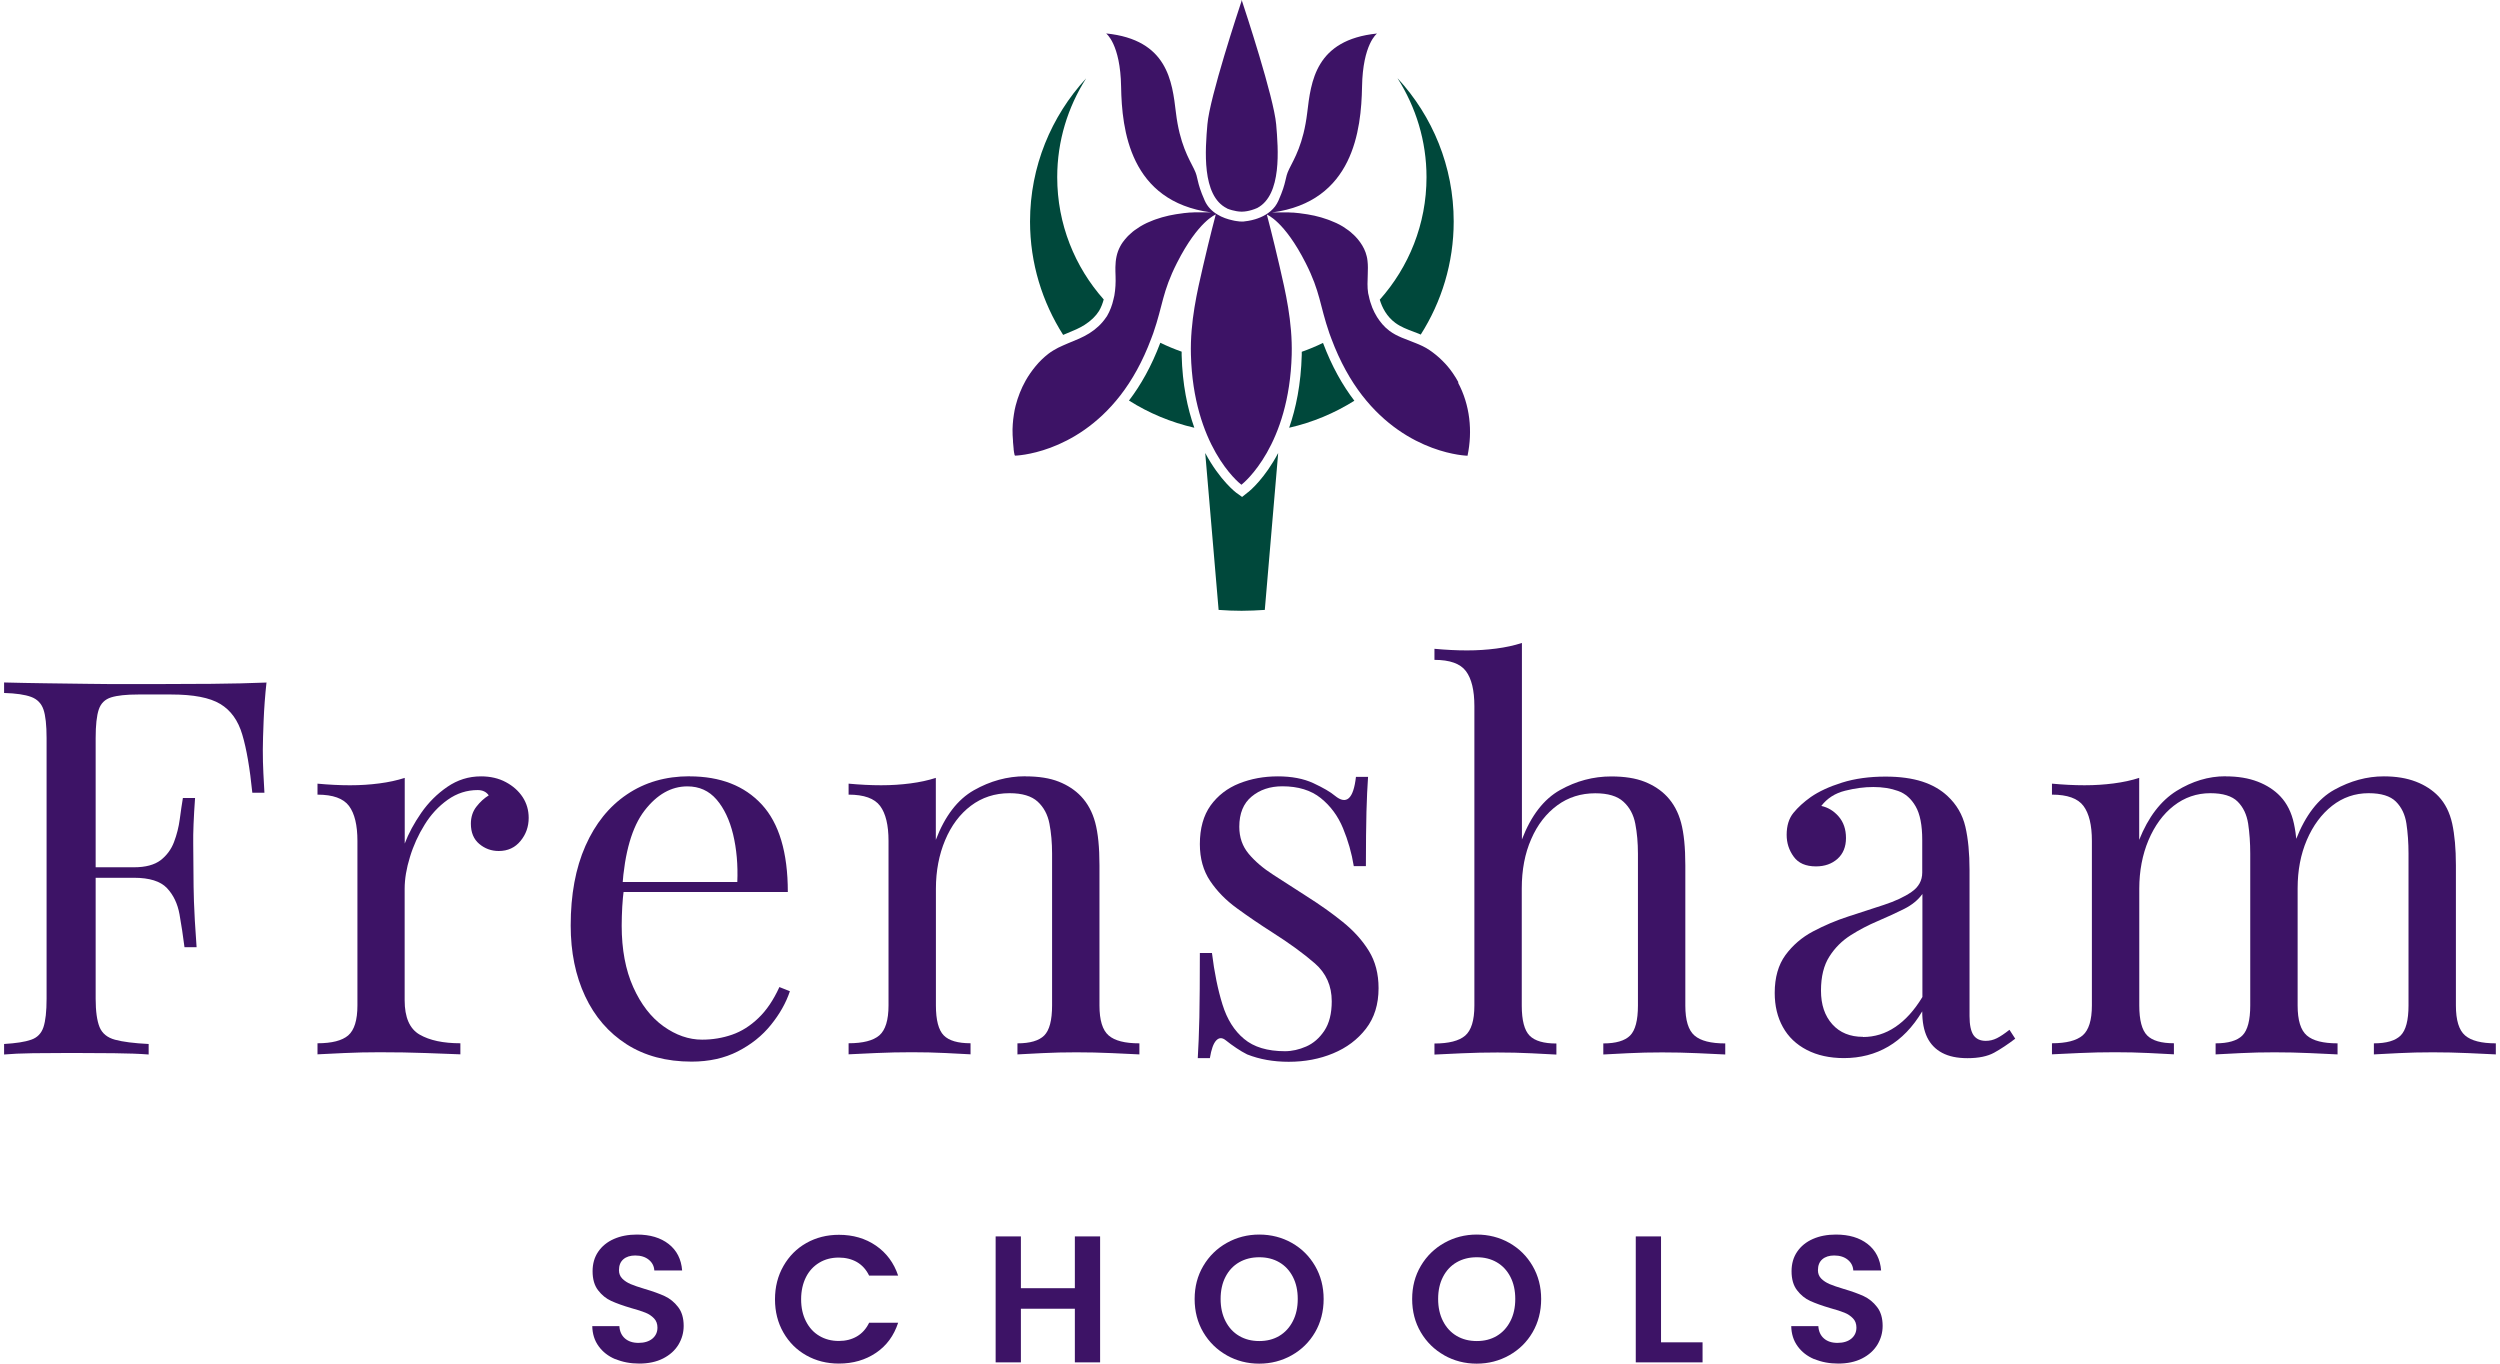 <?xml version="1.0" encoding="UTF-8"?> <svg xmlns="http://www.w3.org/2000/svg" id="Layer_1" version="1.1" viewBox="0 0 311.81 170.08"><!-- Generator: Adobe Illustrator 29.2.1, SVG Export Plug-In . SVG Version: 2.1.0 Build 116) --><defs><style> .st0 { fill: #00483b; } .st1 { fill: #3d1366; } </style></defs><g><g><g><path class="st0" d="M135.44,9.8c-4.31,4.7-6.97,10.95-6.97,17.83,0,5.21,1.53,10.05,4.13,14.14.18-.08.37-.16.55-.23.76-.31,1.48-.61,2.11-1.01.79-.5,1.41-1.1,1.81-1.74.27-.45.45-.94.59-1.44-3.6-4.06-5.8-9.39-5.8-15.25,0-4.53,1.33-8.74,3.59-12.3Z"></path><path class="st0" d="M162.36,43.87c0,.13,0,.27,0,.4-.1,3.67-.73,6.67-1.57,9.08,2.93-.67,5.67-1.82,8.13-3.37-1.46-1.91-2.81-4.28-3.91-7.21-.86.42-1.75.79-2.66,1.11Z"></path><path class="st0" d="M147.38,43.86c-.91-.32-1.8-.69-2.66-1.11-1.1,2.93-2.45,5.3-3.91,7.21,2.47,1.56,5.21,2.71,8.15,3.39-.85-2.41-1.49-5.4-1.58-9.07,0-.14,0-.27,0-.41Z"></path><path class="st0" d="M174.33,9.8c2.26,3.56,3.59,7.77,3.59,12.3,0,5.87-2.21,11.21-5.83,15.28.3,1,.87,2.1,1.94,2.89.66.49,1.46.8,2.32,1.12.2.08.4.15.6.23.08.03.17.07.25.11,2.59-4.08,4.11-8.91,4.11-14.11,0-6.88-2.65-13.13-6.97-17.83Z"></path></g><g><path class="st1" d="M181.91,47.7c-.21-.4-.45-.78-.71-1.16-.39-.57-.83-1.09-1.32-1.57-.48-.48-1.01-.91-1.58-1.3-.55-.38-1.16-.65-1.79-.9-.01,0-.02,0-.03-.01-.55-.22-1.1-.42-1.65-.65-.27-.12-.54-.24-.8-.38-.26-.14-.51-.3-.75-.48-.63-.47-1.12-1.07-1.53-1.71-.23-.37-.42-.75-.59-1.16-.19-.48-.34-.97-.44-1.48-.02-.11-.06-.21-.08-.33-.06-.38-.08-.77-.08-1.15,0-.39.02-.77.03-1.16.02-.58.04-1.16-.03-1.73-.02-.19-.05-.38-.1-.57-.15-.64-.44-1.22-.82-1.75-.18-.25-.37-.48-.57-.69-.06-.07-.13-.13-.19-.19-.15-.15-.31-.29-.48-.43-.07-.06-.14-.12-.22-.17-.2-.15-.4-.29-.61-.42-.04-.02-.07-.05-.11-.07-.25-.15-.51-.29-.77-.41-.08-.04-.15-.07-.23-.1-.2-.09-.39-.17-.6-.25-.09-.03-.18-.07-.27-.1-.21-.08-.43-.14-.64-.21-.06-.02-.13-.04-.19-.06-.28-.08-.55-.15-.82-.21-.07-.02-.14-.03-.21-.04-.21-.04-.42-.08-.62-.12-.09-.01-.17-.03-.26-.04-.2-.03-.39-.06-.58-.08-.07,0-.14-.02-.2-.03-.25-.03-.49-.05-.72-.07-.04,0-.08,0-.13,0-.19-.01-.38-.02-.55-.03-.07,0-.14,0-.2,0-.15,0-.29,0-.42,0-.05,0-.11,0-.16,0-.11,0-.22,0-.32,0-.07,0-.14,0-.2,0-.09,0-.17,0-.25,0-.04,0-.09,0-.13,0-.08,0-.14,0-.19.01-.02,0-.04,0-.06,0-.05,0-.08,0-.08,0,10.15-1.35,11.12-10.32,11.22-15.68.09-5.35,1.87-6.64,1.87-6.64-7.71.79-8.24,6.01-8.71,9.9-.47,3.89-1.62,5.72-2.24,6.98-.62,1.26-.24,1.46-1.35,3.97-.12.27-.26.5-.42.72-.33.43-.73.76-1.16,1.02s-.88.44-1.3.57c-.63.19-1.19.26-1.49.29-.05,0-.13,0-.21,0,0,0,0,0-.01,0-.09,0-.18,0-.26-.01-.1-.01-.24-.03-.39-.05-.15-.02-.33-.05-.51-.1-.56-.12-1.25-.34-1.88-.73-.63-.38-1.21-.93-1.56-1.72-1.11-2.51-.72-2.71-1.35-3.97-.62-1.26-1.77-3.09-2.24-6.98-.47-3.89-1.01-9.12-8.71-9.9,0,0,1.78,1.29,1.87,6.64.09,5.35,1.07,14.32,11.22,15.68,0,0-.03,0-.08,0-.01,0-.04,0-.06,0-.05,0-.11,0-.18-.01-.04,0-.09,0-.13,0-.08,0-.16,0-.25,0-.06,0-.13,0-.2,0-.1,0-.2,0-.32,0-.05,0-.11,0-.16,0-.13,0-.27,0-.42,0-.07,0-.13,0-.2,0-.18,0-.36.02-.55.03-.04,0-.08,0-.13,0-.23.02-.48.04-.72.07-.07,0-.14.02-.2.03-.19.02-.38.05-.58.08-.09.01-.17.03-.26.04-.21.03-.42.07-.63.12-.07.01-.13.03-.2.04-.27.06-.55.13-.83.21-.06.02-.12.04-.19.06-.22.06-.43.13-.65.21-.09.03-.18.06-.27.1-.2.08-.4.16-.6.25-.08.03-.15.07-.23.1-.26.13-.52.26-.78.42-.04.02-.07.05-.11.07-.21.13-.42.27-.62.42-.07.06-.14.12-.22.17-.17.14-.32.28-.48.43-.06.06-.13.12-.19.19-.2.22-.4.45-.57.69-.12.17-.22.33-.31.5-.45.83-.59,1.68-.61,2.6,0,.37,0,.74.02,1.13.03.79-.01,1.62-.15,2.42-.03.17-.08.34-.12.51-.08.35-.18.7-.31,1.03-.14.36-.3.71-.49,1.03-.04.06-.09.12-.13.18-.53.79-1.26,1.45-2.07,1.96-.81.51-1.71.86-2.59,1.22-.02,0-.03.02-.05.02-.42.18-.84.36-1.25.56-.42.22-.83.46-1.21.75-.58.45-1.12.97-1.59,1.54s-.9,1.18-1.26,1.82c-.55.98-.96,2.03-1.24,3.11-.09.36-.17.73-.22,1.1-.07.41-.11.82-.14,1.23-.03.41-.04.83-.02,1.24,0,.02,0,.06,0,.09,0,.14.02.41.05.74,0,.05,0,.09,0,.13.02.28.05.59.08.87,0,.02,0,.04,0,.06.03.26.06.47.1.61,0,.02,0,.05.01.07.01.03.02.03.03.05.01.02.02.05.03.05,0,0,7.43-.14,13.15-7.53,1.44-1.86,2.77-4.2,3.85-7.1.08-.21.16-.42.24-.64,1.22-3.52,1.11-5.12,2.96-8.77,2.65-5.23,4.84-6.04,4.84-6.04,0,0-.72,2.69-1.59,6.46-.72,3.12-1.62,6.91-1.51,11.03h0c.3,11.31,5.88,15.92,6.3,16.22.38-.3,5.97-4.91,6.27-16.21,0,0,0,0,0,0,.11-4.12-.79-7.91-1.51-11.03-.87-3.76-1.59-6.46-1.59-6.46,0,0,2.19.81,4.84,6.04,1.85,3.64,1.74,5.24,2.96,8.77.08.22.16.43.24.65,1.08,2.9,2.41,5.24,3.85,7.1,5.72,7.38,13.14,7.52,13.14,7.52.65-3.08.3-6.36-1.19-9.13Z"></path><path class="st1" d="M153.03,26c.43.18.86.28,1.2.34.2.03.4.06.63.06h.03c.22,0,.42-.03.62-.06.36-.06.83-.19,1.3-.4,3.09-1.63,2.62-7.38,2.36-10.42-.29-3.37-3.88-14.24-4.27-15.42v-.11s0,.02-.02.06c-.01-.03-.02-.06-.02-.06v.11c-.39,1.18-3.99,12.05-4.27,15.42-.26,3.07-.75,8.91,2.45,10.47Z"></path></g></g><path class="st0" d="M155.63,61.41l-.71.57-.74-.53s-2.03-1.52-3.86-4.95l1.67,19.57c.95.07,1.91.11,2.87.11s1.94-.05,2.89-.11l1.67-19.57c-1.65,3.12-3.44,4.65-3.79,4.92Z"></path></g><g><path class="st1" d="M33.24,85.1c-.18,1.66-.3,3.27-.36,4.82-.06,1.55-.1,2.74-.1,3.57,0,1.05.02,2.03.07,2.95.04.92.09,1.73.13,2.43h-1.51c-.31-3.06-.72-5.47-1.25-7.24-.52-1.77-1.44-3.05-2.75-3.83-1.31-.79-3.34-1.18-6.1-1.18h-4.13c-1.49,0-2.61.12-3.38.36-.77.24-1.28.74-1.54,1.51-.26.77-.39,1.96-.39,3.57v32.51c0,1.57.17,2.75.49,3.54.33.79.97,1.31,1.93,1.57.96.26,2.36.44,4.19.53v1.31c-1.14-.09-2.58-.14-4.33-.16s-3.52-.03-5.31-.03-3.3.01-4.79.03-2.69.08-3.6.16v-1.31c1.49-.09,2.61-.26,3.37-.53.77-.26,1.28-.79,1.54-1.57.26-.79.39-1.97.39-3.54v-32.51c0-1.62-.13-2.81-.39-3.57-.26-.76-.78-1.29-1.54-1.57-.76-.28-1.89-.45-3.37-.49v-1.31c1.62.04,3.32.08,5.11.1,1.79.02,3.56.04,5.31.07s3.38.03,4.88.03h3.7c2.01,0,4.29-.01,6.85-.03,2.56-.02,4.84-.08,6.85-.16ZM23.08,108.17v1.31h-13.11v-1.31h13.11ZM24.33,99.52c-.18,2.49-.25,4.39-.23,5.7s.03,2.51.03,3.61.02,2.29.06,3.61.15,3.21.33,5.7h-1.51c-.18-1.4-.38-2.76-.62-4.1-.24-1.33-.76-2.42-1.57-3.28-.81-.85-2.18-1.28-4.1-1.28v-1.31c1.44,0,2.54-.3,3.31-.88.76-.59,1.32-1.34,1.67-2.26.35-.92.59-1.87.72-2.85.13-.98.26-1.87.39-2.65h1.51Z"></path><path class="st1" d="M59.98,96.83c1.18,0,2.22.24,3.11.72.9.48,1.6,1.11,2.1,1.87.5.77.75,1.63.75,2.59,0,1.09-.34,2.06-1.02,2.88-.68.83-1.58,1.25-2.72,1.25-.92,0-1.73-.3-2.42-.88-.7-.59-1.05-1.43-1.05-2.52,0-.83.23-1.54.69-2.13.46-.59.97-1.06,1.54-1.41-.31-.44-.77-.66-1.38-.66-1.35,0-2.6.4-3.74,1.21-1.14.81-2.1,1.84-2.88,3.11-.79,1.27-1.4,2.61-1.83,4.03-.44,1.42-.66,2.74-.66,3.97v13.89c0,2.14.62,3.57,1.87,4.29,1.25.72,2.94,1.08,5.08,1.08v1.38c-1-.04-2.42-.1-4.26-.16-1.84-.07-3.78-.1-5.83-.1-1.49,0-2.96.03-4.42.1-1.46.06-2.57.12-3.31.16v-1.38c1.79,0,3.07-.33,3.83-.98.76-.66,1.15-1.9,1.15-3.74v-20.52c0-1.97-.35-3.42-1.05-4.36-.7-.94-2.01-1.41-3.93-1.41v-1.37c1.4.13,2.75.2,4.06.2s2.48-.08,3.64-.23c1.16-.15,2.22-.38,3.18-.69v8.19c.48-1.27,1.17-2.54,2.06-3.83.9-1.29,1.98-2.37,3.25-3.24,1.27-.87,2.66-1.31,4.19-1.31Z"></path><path class="st1" d="M86,96.83c3.84,0,6.85,1.17,9.01,3.51,2.16,2.34,3.25,5.98,3.25,10.91h-23.14l-.07-1.24h16.91c.09-2.14-.09-4.12-.52-5.93-.44-1.81-1.13-3.27-2.07-4.36-.94-1.09-2.15-1.64-3.64-1.64-2.01,0-3.79,1.01-5.34,3.02s-2.48,5.2-2.78,9.57l.2.26c-.09.66-.15,1.38-.2,2.16-.04.79-.07,1.57-.07,2.36,0,2.97.48,5.53,1.44,7.67.96,2.14,2.22,3.77,3.77,4.88,1.55,1.11,3.16,1.67,4.82,1.67,1.31,0,2.56-.21,3.74-.62,1.18-.41,2.27-1.1,3.28-2.07,1.01-.96,1.88-2.25,2.62-3.87l1.31.52c-.48,1.44-1.27,2.84-2.36,4.19-1.09,1.36-2.47,2.46-4.13,3.31-1.66.85-3.58,1.28-5.77,1.28-3.15,0-5.84-.72-8.1-2.16-2.25-1.44-3.98-3.44-5.18-6-1.2-2.56-1.8-5.5-1.8-8.82,0-3.84.61-7.15,1.84-9.93s2.95-4.92,5.18-6.42c2.23-1.51,4.83-2.26,7.8-2.26Z"></path><path class="st1" d="M127.89,96.83c1.66,0,3.05.22,4.16.66s2.04,1.05,2.78,1.83c.83.88,1.42,1.97,1.77,3.28.35,1.31.53,3.08.53,5.31v17.5c0,1.84.38,3.08,1.15,3.74.76.66,2.04.98,3.83.98v1.38c-.74-.04-1.88-.1-3.41-.16-1.53-.07-3.01-.1-4.46-.1s-2.85.03-4.23.1c-1.38.06-2.42.12-3.11.16v-1.38c1.57,0,2.69-.33,3.34-.98s.98-1.9.98-3.74v-18.94c0-1.35-.11-2.6-.33-3.74s-.71-2.05-1.47-2.75c-.77-.7-1.93-1.05-3.51-1.05-1.83,0-3.44.53-4.82,1.57s-2.45,2.48-3.21,4.29c-.76,1.81-1.15,3.83-1.15,6.06v14.55c0,1.84.33,3.08.98,3.74s1.77.98,3.34.98v1.38c-.7-.04-1.74-.1-3.11-.16-1.38-.07-2.78-.1-4.23-.1s-2.93.03-4.46.1c-1.53.06-2.67.12-3.41.16v-1.38c1.79,0,3.07-.33,3.83-.98.76-.66,1.15-1.9,1.15-3.74v-20.52c0-1.97-.35-3.42-1.05-4.36-.7-.94-2.01-1.41-3.93-1.41v-1.37c1.4.13,2.75.2,4.06.2s2.48-.08,3.64-.23c1.16-.15,2.22-.38,3.18-.69v7.73c1.13-2.97,2.72-5.04,4.75-6.19s4.16-1.74,6.39-1.74Z"></path><path class="st1" d="M159.35,96.83c1.75,0,3.23.28,4.46.85,1.22.57,2.12,1.09,2.69,1.57,1.44,1.18,2.31.39,2.62-2.36h1.51c-.09,1.22-.15,2.68-.2,4.36-.04,1.68-.07,3.94-.07,6.78h-1.51c-.26-1.62-.71-3.19-1.34-4.72s-1.56-2.79-2.78-3.77c-1.22-.98-2.82-1.47-4.79-1.47-1.53,0-2.81.43-3.83,1.28-1.03.85-1.54,2.11-1.54,3.77,0,1.31.39,2.44,1.18,3.38.79.94,1.81,1.81,3.08,2.62,1.27.81,2.64,1.69,4.13,2.66,1.66,1.05,3.17,2.12,4.52,3.21s2.44,2.29,3.25,3.61c.81,1.31,1.21,2.86,1.21,4.65,0,2.01-.52,3.69-1.57,5.05-1.05,1.36-2.41,2.38-4.1,3.08-1.68.7-3.53,1.05-5.54,1.05-.96,0-1.87-.08-2.72-.23-.85-.15-1.67-.38-2.46-.69-.44-.22-.88-.48-1.34-.79-.46-.31-.91-.63-1.34-.98-.44-.35-.83-.34-1.18.03-.35.37-.61,1.1-.79,2.2h-1.51c.09-1.4.15-3.1.2-5.11.04-2.01.06-4.68.06-8h1.51c.3,2.45.74,4.59,1.31,6.42.57,1.84,1.46,3.27,2.69,4.29,1.22,1.03,2.93,1.54,5.11,1.54.87,0,1.76-.2,2.65-.59.89-.39,1.65-1.05,2.26-1.97.61-.92.92-2.14.92-3.67,0-1.92-.7-3.5-2.1-4.72-1.4-1.22-3.17-2.51-5.31-3.87-1.57-1-3.05-2.01-4.42-3.01-1.38-1-2.49-2.14-3.34-3.41-.85-1.27-1.28-2.8-1.28-4.59,0-1.97.45-3.57,1.34-4.82.9-1.24,2.09-2.16,3.57-2.75,1.49-.59,3.08-.88,4.79-.88Z"></path><path class="st1" d="M189.82,80.19v24.51c1.14-2.97,2.72-5.02,4.75-6.16s4.16-1.7,6.39-1.7c1.66,0,3.05.22,4.16.66s2.04,1.05,2.78,1.83c.83.88,1.42,1.97,1.77,3.28.35,1.31.53,3.08.53,5.31v17.5c0,1.84.38,3.08,1.15,3.74.76.66,2.04.98,3.83.98v1.38c-.74-.04-1.88-.1-3.41-.16-1.53-.07-3.02-.1-4.46-.1s-2.85.03-4.23.1c-1.38.06-2.42.12-3.11.16v-1.38c1.57,0,2.69-.33,3.34-.98s.98-1.9.98-3.74v-18.94c0-1.35-.11-2.6-.33-3.74-.22-1.14-.71-2.05-1.48-2.75-.76-.7-1.93-1.05-3.51-1.05-1.79,0-3.38.5-4.75,1.51-1.37,1.01-2.46,2.4-3.24,4.2-.79,1.79-1.18,3.85-1.18,6.16v14.62c0,1.84.33,3.08.98,3.74s1.77.98,3.34.98v1.38c-.7-.04-1.74-.1-3.11-.16-1.38-.07-2.79-.1-4.23-.1s-2.93.03-4.46.1c-1.53.06-2.67.12-3.41.16v-1.38c1.79,0,3.07-.33,3.83-.98.76-.66,1.15-1.9,1.15-3.74v-37.36c0-1.97-.35-3.42-1.05-4.36s-2.01-1.41-3.93-1.41v-1.38c1.4.13,2.75.2,4.06.2s2.48-.08,3.64-.23c1.16-.15,2.22-.38,3.18-.69Z"></path><path class="st1" d="M230,131.97c-1.79,0-3.34-.34-4.65-1.02-1.31-.68-2.31-1.63-2.98-2.85-.68-1.22-1.02-2.64-1.02-4.26,0-1.92.45-3.5,1.34-4.72.9-1.22,2.04-2.21,3.44-2.95s2.87-1.37,4.42-1.87c1.55-.5,3.03-.98,4.42-1.44s2.55-.99,3.44-1.61c.89-.61,1.34-1.42,1.34-2.42v-4.06c0-1.84-.27-3.23-.82-4.19-.55-.96-1.28-1.61-2.2-1.93-.92-.33-1.94-.49-3.08-.49s-2.26.15-3.51.46-2.24.94-2.98,1.9c.83.18,1.55.61,2.16,1.31.61.7.92,1.6.92,2.69s-.35,1.96-1.05,2.59-1.6.95-2.69.95c-1.27,0-2.2-.4-2.78-1.21-.59-.81-.88-1.71-.88-2.72,0-1.14.28-2.05.85-2.75.57-.7,1.29-1.35,2.16-1.97,1.01-.7,2.3-1.3,3.9-1.8,1.59-.5,3.4-.75,5.41-.75,1.79,0,3.32.21,4.59.62,1.27.41,2.31,1.02,3.15,1.8,1.13,1.05,1.88,2.33,2.23,3.83.35,1.51.52,3.31.52,5.41v18.22c0,1.09.17,1.88.49,2.36.33.48.84.72,1.54.72.48,0,.94-.11,1.38-.33.44-.22.96-.57,1.57-1.05l.72,1.11c-.92.7-1.79,1.28-2.62,1.74-.83.46-1.95.69-3.34.69-1.27,0-2.32-.22-3.15-.66-.83-.44-1.45-1.08-1.87-1.93-.41-.85-.62-1.93-.62-3.25-1.18,1.97-2.59,3.43-4.23,4.39-1.64.96-3.49,1.44-5.54,1.44ZM232.36,129.34c1.44,0,2.79-.41,4.03-1.25,1.24-.83,2.37-2.07,3.38-3.74v-12.85c-.53.74-1.29,1.37-2.29,1.87-1.01.5-2.1,1.01-3.28,1.51s-2.31,1.09-3.38,1.77c-1.07.68-1.96,1.56-2.65,2.65-.7,1.09-1.05,2.51-1.05,4.26s.47,3.14,1.41,4.19c.94,1.05,2.22,1.57,3.83,1.57Z"></path><path class="st1" d="M277.59,96.83c1.53,0,2.86.22,4,.66s2.08,1.05,2.82,1.83c.83.88,1.4,2.01,1.7,3.41.3,1.4.46,3.12.46,5.18v17.5c0,1.84.38,3.08,1.15,3.74.76.66,2.04.98,3.83.98v1.38c-.74-.04-1.88-.1-3.41-.16-1.53-.07-3.01-.1-4.46-.1s-2.85.03-4.23.1c-1.38.06-2.42.12-3.11.16v-1.38c1.57,0,2.69-.33,3.34-.98s.98-1.9.98-3.74v-18.94c0-1.35-.09-2.6-.26-3.74-.18-1.14-.61-2.05-1.31-2.75-.7-.7-1.84-1.05-3.41-1.05-1.7,0-3.22.53-4.56,1.57s-2.38,2.48-3.15,4.29c-.76,1.81-1.15,3.83-1.15,6.06v14.55c0,1.84.33,3.08.98,3.74s1.77.98,3.34.98v1.38c-.7-.04-1.74-.1-3.11-.16-1.38-.07-2.78-.1-4.23-.1s-2.93.03-4.46.1c-1.53.06-2.67.12-3.41.16v-1.38c1.79,0,3.07-.33,3.83-.98.76-.66,1.15-1.9,1.15-3.74v-20.52c0-1.97-.35-3.42-1.05-4.36-.7-.94-2.01-1.41-3.93-1.41v-1.37c1.4.13,2.75.2,4.06.2s2.48-.08,3.64-.23c1.16-.15,2.22-.38,3.18-.69v7.73c1.13-2.84,2.69-4.87,4.65-6.1,1.97-1.22,4-1.83,6.09-1.83ZM297.32,96.83c1.53,0,2.86.22,4,.66s2.07,1.05,2.82,1.83c.83.88,1.4,2.01,1.71,3.41.3,1.4.46,3.12.46,5.18v17.5c0,1.84.38,3.08,1.15,3.74.77.66,2.04.98,3.83.98v1.38c-.74-.04-1.88-.1-3.41-.16-1.53-.07-3.01-.1-4.46-.1s-2.85.03-4.23.1c-1.37.06-2.41.12-3.11.16v-1.38c1.57,0,2.69-.33,3.34-.98s.98-1.9.98-3.74v-18.94c0-1.35-.09-2.6-.26-3.74s-.61-2.05-1.31-2.75c-.7-.7-1.84-1.05-3.41-1.05-1.7,0-3.22.53-4.55,1.57-1.33,1.05-2.38,2.47-3.15,4.26-.77,1.79-1.15,3.8-1.15,6.03l-.2-6.1c1.18-3.01,2.77-5.08,4.78-6.19s4.06-1.67,6.16-1.67Z"></path></g><g><path class="st1" d="M76.74,169.52c-.88-.37-1.57-.91-2.08-1.62-.51-.7-.77-1.54-.79-2.5h3.38c.04.65.27,1.16.69,1.53s.98.56,1.7.56,1.31-.18,1.73-.53c.42-.35.63-.81.63-1.38,0-.46-.14-.85-.43-1.15s-.64-.54-1.07-.71-1.02-.37-1.77-.57c-1.02-.3-1.85-.6-2.49-.89-.64-.29-1.19-.74-1.64-1.33-.46-.59-.69-1.38-.69-2.38,0-.93.23-1.74.7-2.43s1.12-1.22,1.96-1.59c.84-.37,1.8-.55,2.88-.55,1.62,0,2.94.39,3.95,1.18s1.57,1.89,1.68,3.3h-3.47c-.03-.54-.26-.99-.69-1.34s-.99-.53-1.7-.53c-.61,0-1.11.16-1.47.47-.37.32-.55.77-.55,1.37,0,.42.14.77.42,1.05.28.28.62.5,1.04.68s.99.37,1.75.6c1.02.3,1.85.6,2.5.9.64.3,1.2.75,1.66,1.35.47.6.7,1.39.7,2.36,0,.84-.22,1.62-.65,2.34-.44.72-1.07,1.29-1.91,1.72s-1.84.64-2.99.64c-1.09,0-2.08-.19-2.96-.56Z"></path><path class="st1" d="M97.72,157.89c.7-1.22,1.65-2.18,2.86-2.86s2.56-1.02,4.06-1.02c1.76,0,3.3.45,4.61,1.35s2.24,2.15,2.77,3.74h-3.62c-.36-.75-.87-1.31-1.52-1.69-.65-.37-1.41-.56-2.26-.56-.92,0-1.73.21-2.44.64-.71.43-1.27,1.03-1.66,1.81s-.6,1.7-.6,2.75.2,1.95.6,2.74.95,1.4,1.66,1.82c.71.43,1.53.64,2.44.64.86,0,1.61-.19,2.26-.57.65-.38,1.16-.95,1.52-1.7h3.62c-.53,1.61-1.44,2.86-2.76,3.75s-2.85,1.34-4.63,1.34c-1.5,0-2.85-.34-4.06-1.02s-2.16-1.63-2.86-2.85c-.7-1.22-1.05-2.6-1.05-4.14s.35-2.93,1.05-4.15Z"></path><path class="st1" d="M137.21,154.21v15.71h-3.15v-6.69h-6.73v6.69h-3.15v-15.71h3.15v6.46h6.73v-6.46h3.15Z"></path><path class="st1" d="M153.01,169.04c-1.23-.69-2.21-1.65-2.93-2.87-.72-1.22-1.08-2.61-1.08-4.15s.36-2.91,1.08-4.13c.72-1.22,1.7-2.18,2.93-2.87s2.58-1.04,4.05-1.04,2.84.35,4.06,1.04c1.22.69,2.19,1.65,2.9,2.87.71,1.22,1.07,2.6,1.07,4.13s-.36,2.93-1.07,4.15c-.71,1.22-1.69,2.18-2.92,2.87-1.23.69-2.58,1.04-4.05,1.04s-2.82-.35-4.05-1.04ZM159.56,166.62c.72-.43,1.28-1.04,1.69-1.84.41-.79.61-1.72.61-2.77s-.2-1.97-.61-2.76c-.41-.79-.97-1.39-1.69-1.81-.72-.42-1.55-.63-2.5-.63s-1.78.21-2.51.63c-.73.42-1.29,1.02-1.7,1.81-.41.79-.61,1.71-.61,2.76s.2,1.97.61,2.77c.41.8.97,1.41,1.7,1.84.73.43,1.56.64,2.51.64s1.78-.21,2.5-.64Z"></path><path class="st1" d="M180.14,169.04c-1.23-.69-2.21-1.65-2.93-2.87-.72-1.22-1.08-2.61-1.08-4.15s.36-2.91,1.08-4.13c.72-1.22,1.7-2.18,2.93-2.87s2.58-1.04,4.05-1.04,2.84.35,4.06,1.04c1.22.69,2.19,1.65,2.9,2.87.71,1.22,1.07,2.6,1.07,4.13s-.36,2.93-1.07,4.15c-.71,1.22-1.69,2.18-2.92,2.87-1.23.69-2.58,1.04-4.05,1.04s-2.82-.35-4.05-1.04ZM186.69,166.62c.72-.43,1.28-1.04,1.69-1.84.41-.79.61-1.72.61-2.77s-.2-1.97-.61-2.76c-.41-.79-.97-1.39-1.69-1.81-.72-.42-1.55-.63-2.5-.63s-1.78.21-2.51.63c-.73.42-1.29,1.02-1.7,1.81-.41.79-.61,1.71-.61,2.76s.2,1.97.61,2.77c.41.8.97,1.41,1.7,1.84.73.43,1.56.64,2.51.64s1.78-.21,2.5-.64Z"></path><path class="st1" d="M207.17,167.42h5.18v2.5h-8.33v-15.71h3.15v13.21Z"></path><path class="st1" d="M226.28,169.52c-.88-.37-1.57-.91-2.08-1.62-.51-.7-.77-1.54-.79-2.5h3.38c.04.65.27,1.16.69,1.53s.98.56,1.7.56,1.31-.18,1.73-.53c.42-.35.63-.81.63-1.38,0-.46-.14-.85-.43-1.15s-.64-.54-1.07-.71-1.02-.37-1.77-.57c-1.02-.3-1.85-.6-2.49-.89-.64-.29-1.19-.74-1.64-1.33-.46-.59-.69-1.38-.69-2.38,0-.93.23-1.74.7-2.43s1.12-1.22,1.96-1.59c.84-.37,1.8-.55,2.88-.55,1.62,0,2.94.39,3.95,1.18s1.57,1.89,1.68,3.3h-3.47c-.03-.54-.26-.99-.69-1.34s-.99-.53-1.7-.53c-.61,0-1.11.16-1.47.47-.37.32-.55.77-.55,1.37,0,.42.14.77.42,1.05.28.28.62.5,1.04.68s.99.37,1.75.6c1.02.3,1.85.6,2.5.9.64.3,1.2.75,1.66,1.35.47.6.7,1.39.7,2.36,0,.84-.22,1.62-.65,2.34-.44.72-1.07,1.29-1.91,1.72s-1.84.64-2.99.64c-1.09,0-2.08-.19-2.96-.56Z"></path></g></svg> 